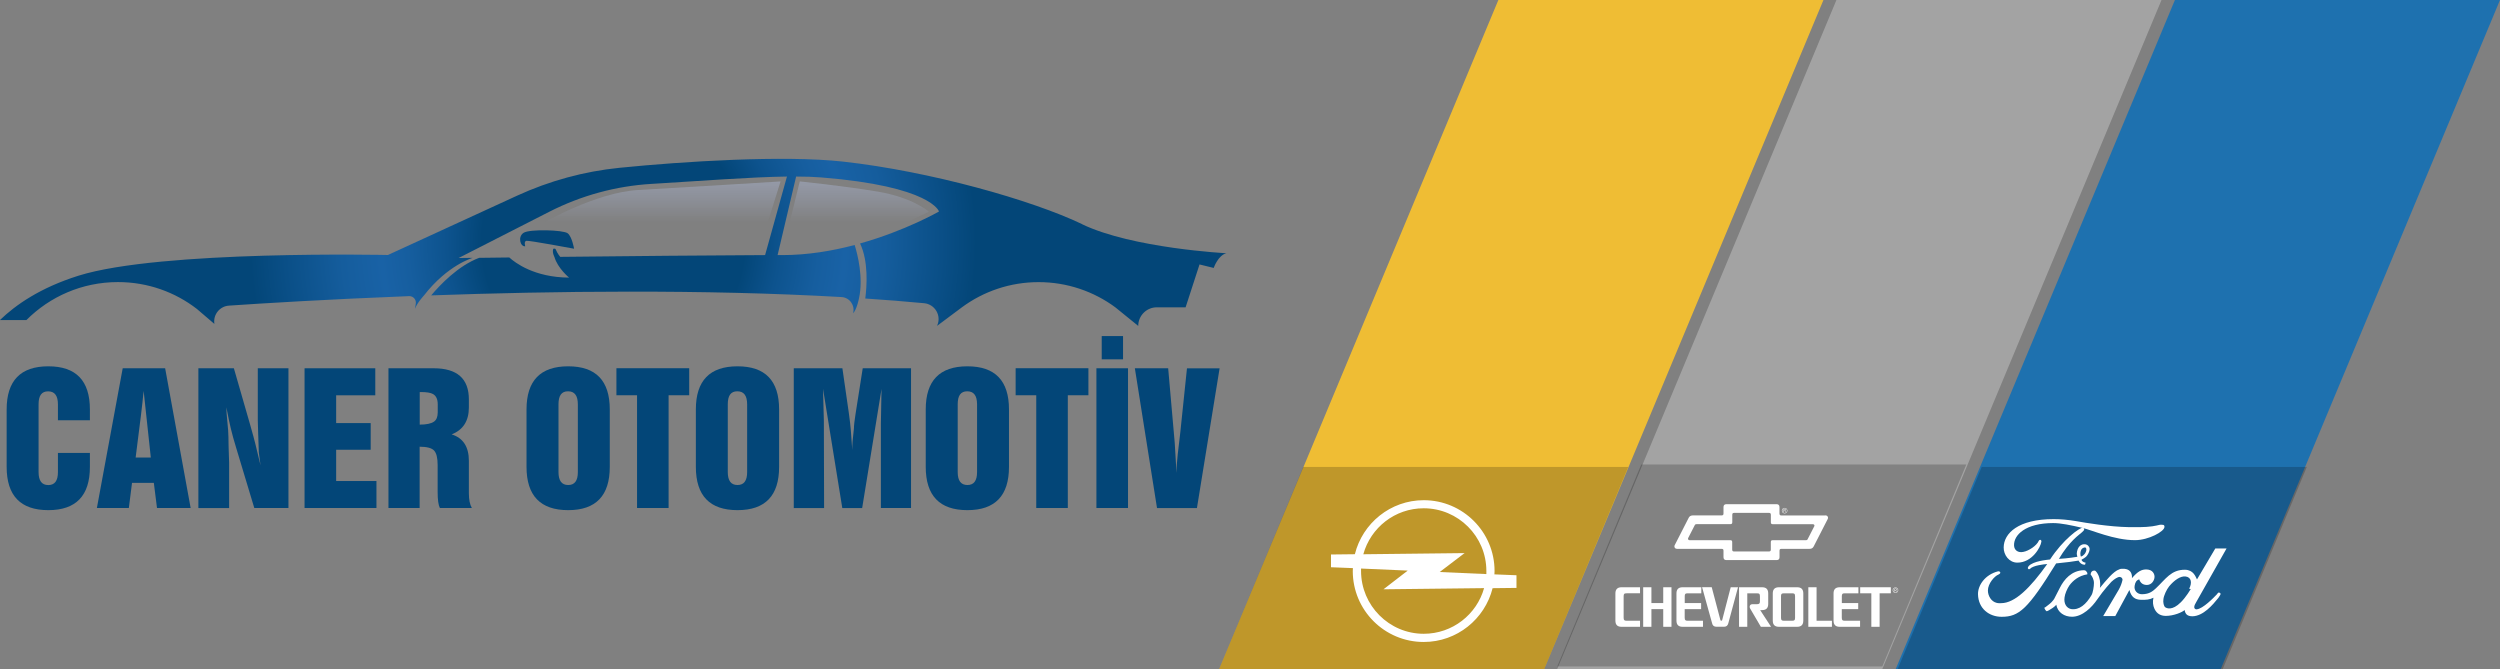 <?xml version="1.0" encoding="UTF-8"?>
<svg xmlns="http://www.w3.org/2000/svg" xmlns:xlink="http://www.w3.org/1999/xlink" id="TEXTS" viewBox="0 0 537.25 143.77">
  <rect x="0" y="0" width="537.25" height="143.77" fill="#808080" stroke="none"/>
  <defs>
    <style>
      .cls-1 {
        fill: url(#Degradado_sin_nombre_9-2);
      }

      .cls-2 {
        fill: #fff;
      }

      .cls-2, .cls-3 {
        fill-rule: evenodd;
      }

      .cls-4 {
        fill: #1e71af;
      }

      .cls-5 {
        fill: url(#radial-gradient);
      }

      .cls-6 {
        fill: #034678;
      }

      .cls-7 {
        fill: url(#Degradado_sin_nombre_9);
      }

      .cls-8 {
        fill: #a3a3a3;
      }

      .cls-3 {
        opacity: .2;
      }

      .cls-9 {
        fill: #efbd34;
      }
    </style>
    <radialGradient id="radial-gradient" cx="131.78" cy="52.09" fx="131.78" fy="52.09" r="94.05" gradientUnits="userSpaceOnUse">
      <stop offset="0" stop-color="#034678"></stop>
      <stop offset=".3" stop-color="#034678"></stop>
      <stop offset=".38" stop-color="#0d538e"></stop>
      <stop offset=".47" stop-color="#165e9f"></stop>
      <stop offset=".53" stop-color="#1962a6"></stop>
      <stop offset=".62" stop-color="#155d9d"></stop>
      <stop offset=".75" stop-color="#0a4f87"></stop>
      <stop offset=".83" stop-color="#034678"></stop>
      <stop offset="1" stop-color="#034678"></stop>
    </radialGradient>
    <linearGradient id="Degradado_sin_nombre_9" data-name="Degradado sin nombre 9" x1="142.16" y1="37.39" x2="142.16" y2="47.75" gradientUnits="userSpaceOnUse">
      <stop offset="0" stop-color="#979dad"></stop>
      <stop offset=".17" stop-color="#979dad" stop-opacity=".86"></stop>
      <stop offset=".54" stop-color="#979dad" stop-opacity=".5"></stop>
      <stop offset="1" stop-color="#979dad" stop-opacity="0"></stop>
    </linearGradient>
    <linearGradient id="Degradado_sin_nombre_9-2" data-name="Degradado sin nombre 9" x1="184.64" x2="184.64" xlink:href="#Degradado_sin_nombre_9"></linearGradient>
  </defs>
  <g>
    <path class="cls-6" d="M112.88,52.94s-.35-1.08.24-1.19c.58-.11,10.25,1.7,10.25,1.7,0,0-.43-2.59-1.38-3.32-.95-.73-8.14-.93-9.45-.11-1.32.82-.76,3.04.35,2.91Z"></path>
    <path class="cls-5" d="M232.6,48.19c-10.82-5.18-32.69-11.39-51.51-13.47-12.65-1.39-34.13-.05-47.95,1.34-7.64.77-15.1,2.81-22.08,6.02l-27.7,12.72s-48.86-1.08-66.47,4.44c-8.26,2.59-13.58,6.32-16.91,9.55h5.69c5.03-5.05,11.99-8.17,19.68-8.17,6.39,0,12.28,2.15,16.97,5.78l3.74,3.2v-.1c-.25-1.94,1.19-3.69,3.15-3.82,7.02-.48,21.05-1.35,38.72-2.04.88-.03,1.57.76,1.42,1.63-.11.62-.15,1.08-.15,1.08.43-1.27,1.89-2.83,1.89-2.83,5.13-6.61,10.51-8.11,10.51-8.11-1.94.02-3.05.04-3.05.04l19.51-9.95c6.83-3.48,14.3-5.53,21.95-5.98,10.89-.65,21.14-1.47,29.11-1.58l-4.7,16.88c-10.93.04-29.42.22-44.03.38-.54-.65-.88-1.38-.95-1.58-.11-.32-.55-.15-.55-.15-.26.83.26,1.75.26,1.75.69,2.42,3.14,4.44,3.14,4.44-7.49-.05-11.61-3.21-12.84-4.33-2.54.03-4.73.05-6.48.08-4.53,1.7-8.46,5.87-10.31,8.07,25.87-.92,58.44-1.35,88.19.36,1.74.1,2.94,1.78,2.48,3.46v.03c.81-.82,1.28-3.26,1.28-3.26.95-4.41-.29-9.32-.94-11.42-4.76,1.26-10.09,2.17-15.54,2.17-.33,0-.67,0-1.02,0l3.98-16.88c1.97,0,3.78.06,5.39.19,23.73,1.9,25.31,7.32,25.31,7.32,0,0-7.1,4.1-16.96,6.87,1.82,3.81,1.47,9.13,1.12,11.83,4.3.29,8.53.62,12.65,1.01,2.33.22,3.77,2.68,2.8,4.8-.02.05-.04.08-.04.08l5.4-4.03c4.6-3.38,10.29-5.38,16.44-5.38s11.87,2.01,16.48,5.41l4.93,4c0-2.21,1.79-4,4-4h6.18l2.99-9.21,3.05.75s.92-2.7,2.71-3.16c0,0-20.14-1.04-30.97-6.22Z"></path>
    <path class="cls-7" d="M116.58,48.02s11.39-6.68,20.6-7.19c9.21-.52,30.56-1.84,30.56-1.84l-2.82,9.04h-48.34Z"></path>
    <path class="cls-1" d="M171.87,38.99l-2.23,9.04h24.69l5.29-2.53s-3.4-3.05-10.99-4.32c-7.6-1.27-16.76-2.19-16.76-2.19Z"></path>
    <g>
      <path class="cls-6" d="M19.32,100.33c0,6.2-2.98,9.3-8.94,9.3s-8.95-3.1-8.95-9.3v-12.34c0-6.18,2.98-9.27,8.95-9.27s8.94,3.09,8.94,9.27v2.33h-6.87v-3.42c0-1.87-.7-2.8-2.11-2.8s-2.05.93-2.05,2.8v14.56c0,1.86.7,2.78,2.09,2.78s2.07-.93,2.07-2.78v-4.12h6.87v3Z"></path>
      <path class="cls-6" d="M20.82,109.17l5.55-30.03h9.12l5.48,30.03h-7.23l-.68-5.4h-4.69l-.68,5.4h-6.87ZM29.15,98.33h3.26l-1.54-14.32-.26,2.51-.31,2.67-1.15,9.14Z"></path>
      <path class="cls-6" d="M42.63,109.17v-30.03h7.63l3.51,12.18c.15.5.38,1.35.71,2.55.1.38.24.92.42,1.61.1.38.32,1.3.66,2.76.19.79.33,1.38.43,1.77l-.37-2.8s-.05-1.48-.15-4.38c-.05-1.22-.07-2.07-.07-2.56v-11.13h6.59v30.03h-7.34l-3.89-12.91c-.48-1.56-.87-2.96-1.16-4.19-.24-1-.56-2.51-.95-4.54,0,.71.07,1.77.22,3.18s.22,2.47.22,3.18c0,.81.01,1.53.04,2.16l.11,3.39v9.74h-6.59Z"></path>
      <path class="cls-6" d="M65.45,109.17v-30.03h15.2v5.81h-8.41v5.97h7.42v5.73h-7.42v6.72h8.66v5.8h-15.46Z"></path>
      <path class="cls-6" d="M83.48,109.17v-30.03h9.72c5.04,0,7.56,2.23,7.56,6.7v1.72c0,2.89-1.23,4.82-3.7,5.79,2.47.77,3.7,2.67,3.7,5.69v6.94c0,1.39.21,2.45.64,3.19h-6.87c-.32-.61-.48-1.76-.48-3.44v-5.79c0-1.55-.26-2.59-.78-3.13s-1.55-.81-3.09-.81v13.17h-6.72ZM90.2,91.25c1.42,0,2.44-.21,3.06-.64.54-.37.81-1.04.81-2.01v-1.7c0-1.1-.34-1.84-1.03-2.23-.5-.28-1.36-.42-2.58-.42h-.26v7.01Z"></path>
      <path class="cls-6" d="M113.15,87.99c0-6.18,2.98-9.27,8.95-9.27s8.94,3.09,8.94,9.27v12.34c0,6.2-2.98,9.3-8.94,9.3s-8.95-3.1-8.95-9.3v-12.34ZM120.02,86.89v14.56c0,1.86.7,2.78,2.09,2.78s2.07-.93,2.07-2.78v-14.56c0-1.87-.7-2.8-2.11-2.8s-2.05.93-2.05,2.8Z"></path>
      <path class="cls-6" d="M136.9,109.17v-24.23h-4.43v-5.81h15.64v5.81h-4.43v24.23h-6.78Z"></path>
      <path class="cls-6" d="M149.54,87.99c0-6.18,2.98-9.27,8.95-9.27s8.94,3.09,8.94,9.27v12.34c0,6.2-2.98,9.3-8.94,9.3s-8.95-3.1-8.95-9.3v-12.34ZM156.4,86.89v14.56c0,1.86.7,2.78,2.09,2.78s2.07-.93,2.07-2.78v-14.56c0-1.87-.7-2.8-2.11-2.8s-2.05.93-2.05,2.8Z"></path>
      <path class="cls-6" d="M170.58,109.17v-30.03h10.45l1.37,9.52c.22,1.54.36,2.8.44,3.77l.31,4.29c0-.61.02-1.24.07-1.89.01-.16.11-1.09.29-2.78,0-.6.12-1.64.35-3.11l1.54-9.8h10.38v30.03h-6.48v-18.09c0-.83.02-2.08.07-3.75.05-1.67.07-2.92.07-3.75l-4.16,25.6h-4.27l-4.14-25.62.18,6.94.05,18.68h-6.54Z"></path>
      <path class="cls-6" d="M198.94,87.99c0-6.18,2.98-9.27,8.95-9.27s8.94,3.09,8.94,9.27v12.34c0,6.2-2.98,9.3-8.94,9.3s-8.95-3.1-8.95-9.3v-12.34ZM205.81,86.89v14.56c0,1.86.7,2.78,2.09,2.78s2.07-.93,2.07-2.78v-14.56c0-1.87-.7-2.8-2.11-2.8s-2.05.93-2.05,2.8Z"></path>
      <path class="cls-6" d="M222.69,109.17v-24.23h-4.43v-5.81h15.64v5.81h-4.43v24.23h-6.78Z"></path>
      <path class="cls-6" d="M235.62,109.17v-30.03h6.79v30.03h-6.79ZM236.76,77.22v-5h4.58v5h-4.58Z"></path>
      <path class="cls-6" d="M248.64,109.17l-4.76-30.03h7.16l1.41,16.04.38,6.45c0-1.09.09-2.44.27-4.06.13-1.07.32-2.69.57-4.85l.13-1.28,1.28-12.29h7.01l-4.87,30.03h-8.59Z"></path>
    </g>
  </g>
  <polygon class="cls-9" points="391.86 0 322 0 262 143.77 331.86 143.77 391.86 0"></polygon>
  <polygon class="cls-8" points="464.51 0 394.65 0 334.65 143.77 404.51 143.77 464.51 0"></polygon>
  <polygon class="cls-4" points="537.25 0 467.39 0 407.39 143.77 477.25 143.77 537.25 0"></polygon>
  <polygon class="cls-3" points="262 143.77 280.06 100.35 349.91 100.35 331.86 143.77 262 143.77"></polygon>
  <polygon class="cls-3" points="334.65 143.23 352.71 99.81 422.57 99.81 404.51 143.23 334.65 143.23"></polygon>
  <polygon class="cls-3" points="407.81 143.77 425.87 100.35 495.73 100.35 477.67 143.77 407.81 143.77"></polygon>
  <path class="cls-2" d="M292.49,122.17v.53c0,7.43,6.04,13.5,13.47,13.5,6.18,0,11.39-4.16,12.97-9.81l-21.62.25,5.21-4.02-10.03-.44h0ZM292.98,119.1c1.58-5.71,6.79-9.87,12.97-9.87,7.43,0,13.47,6.04,13.47,13.47v.67l-10.03-.44,5.35-4.07-21.76.25h0ZM290.74,122.09l-4.71-.19v-2.74l5.13-.06c1.64-6.65,7.65-11.61,14.8-11.61,8.4,0,15.22,6.82,15.22,15.22,0,.25,0,.47-.03.72l4.74.19v2.72l-5.13.06c-1.66,6.62-7.65,11.56-14.8,11.56-8.43,0-15.25-6.82-15.25-15.25,0-.19,0-.39.03-.61h0Z"></path>
  <g>
    <polygon class="cls-2" points="357.43 129.6 354.89 129.6 354.89 126.2 353.12 126.2 353.12 134.7 354.89 134.7 354.89 130.9 357.43 130.9 357.43 134.7 359.2 134.7 359.2 126.2 357.43 126.2 357.43 129.6 357.43 129.6"></polygon>
    <polygon class="cls-2" points="399.75 126.2 399.75 127.5 402.15 127.5 402.15 134.7 403.93 134.7 403.93 127.5 406.34 127.5 406.34 126.2 399.75 126.2 399.75 126.2"></polygon>
    <polygon class="cls-2" points="390.38 126.2 388.61 126.2 388.61 134.7 393.68 134.7 393.68 133.4 390.38 133.4 390.38 126.2 390.38 126.2"></polygon>
    <path class="cls-2" d="M370.09,133.28c-.03.09-.09.11-.18.11s-.16-.03-.19-.12l-1.87-7.08h-2.07l2.15,7.75c.1.51.44.75.93.75h1.64c.48,0,.79-.25.91-.73l2.09-7.76h-1.57l-1.84,7.08h0Z"></path>
    <path class="cls-2" d="M347.15,127.53v5.84c0,.95.48,1.33,1.32,1.33h3.97v-1.3h-2.87c-.49,0-.65-.12-.65-.65v-4.6c0-.51.12-.65.65-.65h2.87s0-1.3,0-1.3h-3.96c-.91,0-1.33.47-1.33,1.33h0Z"></path>
    <path class="cls-2" d="M362.04,132.75v-1.85h3.53v-1.3h-3.52v-1.45c0-.49.11-.65.65-.65h2.91s0-1.3,0-1.3h-4.01c-.92,0-1.33.46-1.33,1.33v5.84c0,.9.44,1.33,1.32,1.33h4.38v-1.3h-3.28c-.49,0-.65-.11-.65-.65h0Z"></path>
    <path class="cls-2" d="M378.67,131.11c.82,0,1.32-.37,1.32-1.33v-2.25c0-.89-.42-1.33-1.33-1.33h-4.94s0,8.5,0,8.5h1.77v-7.2h2.07c.55,0,.65.16.65.65v1.04c0,.5-.14.65-.65.65h-.97c-.38,0-.59.23-.59.59,0,.18.09.32.17.45l2.24,3.82h2.19l-2.34-3.59h.4Z"></path>
    <path class="cls-2" d="M386.21,126.2h-3.91c-.94,0-1.33.48-1.33,1.33v5.84c0,.96.51,1.33,1.32,1.33h1.96s1.95,0,1.95,0c.85,0,1.33-.4,1.33-1.33v-5.84c0-.87-.41-1.33-1.33-1.33h0ZM385.11,133.4h-1.72c-.51,0-.65-.14-.65-.65v-4.6c0-.44.06-.65.65-.65h1.72c.46,0,.65.08.65.65v4.6c0,.55-.17.65-.65.65h0Z"></path>
    <path class="cls-2" d="M395.8,132.75v-1.85h3.53v-1.3h-3.52v-1.45c0-.49.11-.65.65-.65h2.91s0-1.3,0-1.3h-4.01c-.92,0-1.33.46-1.33,1.33v5.84c0,.9.44,1.33,1.32,1.33h4.38v-1.3h-3.28c-.49,0-.65-.11-.65-.65h0Z"></path>
    <path class="cls-2" d="M392.26,110.77h-9.45c-.24,0-.4-.07-.4-.4v-1.4c0-.4-.22-.62-.61-.62h-10.81c-.4,0-.61.23-.61.61v1.4c0,.3-.14.4-.4.4h-6.19c-.47,0-.75.23-.89.52l-3.01,5.89c-.04.07-.06.16-.06.25,0,.23.15.53.57.53h9.58c.3,0,.4.13.4.4v1.4c0,.42.24.61.61.61h5.41s5.41,0,5.41,0c.37,0,.61-.18.61-.61v-1.4c0-.29.12-.4.4-.4h6.01c.41,0,.71-.11.92-.5l2.98-5.82c.07-.13.11-.2.11-.35,0-.4-.34-.53-.57-.53h0ZM389.88,113.11l-1.44,2.81c-.09.16-.25.17-.36.17h-7.13c-.3,0-.4.13-.4.4v1.62c0,.27-.12.4-.41.4h-7.49c-.25,0-.4-.09-.4-.4v-1.62c0-.3-.14-.4-.4-.4h-8.74c-.21,0-.36-.14-.36-.32,0-.05.01-.11.04-.15l1.44-2.81c.06-.1.15-.17.36-.17h7.27c.25,0,.41-.1.41-.4v-1.62c0-.29.12-.4.4-.4h7.49c.27,0,.4.12.4.41v1.62c0,.28.13.4.41.4h8.6c.27,0,.36.18.36.32,0,.05-.01.11-.04.15h0Z"></path>
    <path class="cls-2" d="M383.82,109.59c0-.14-.12-.18-.24-.18h-.29v.66h.09v-.29h.13l.19.29h.1l-.2-.3c.12,0,.21-.06.21-.19h0ZM383.56,109.71h-.17v-.21h.18c.07,0,.16,0,.16.09,0,.07-.03.12-.16.12h0Z"></path>
    <path class="cls-2" d="M383.52,109.15c-.33,0-.6.27-.6.59s.26.59.6.59h0c.33,0,.59-.26.59-.59s-.26-.59-.59-.59h0ZM383.52,110.24h0c-.28,0-.5-.23-.5-.5s.22-.5.5-.5.5.22.5.5-.22.5-.5.5h0Z"></path>
    <path class="cls-2" d="M407.65,126.67c0-.14-.12-.18-.24-.18h-.29v.66h.09v-.29h.13l.19.29h.1l-.2-.3c.12,0,.21-.06.21-.19h0ZM407.39,126.79h-.17v-.21h.18c.07,0,.16,0,.16.09,0,.07-.03.12-.17.12h0Z"></path>
    <path class="cls-2" d="M407.34,126.24c-.33,0-.6.27-.6.59s.26.59.6.59h0c.33,0,.59-.26.59-.59s-.26-.59-.59-.59h0ZM407.34,127.33h0c-.28,0-.5-.23-.5-.5s.22-.5.5-.5.5.22.5.5-.22.5-.5.5h0Z"></path>
  </g>
  <g id="Layer_5" data-name="Layer 5">
    <g>
      <path class="cls-2" d="M465.14,113.24c0,.98-3.42,2.84-6.33,2.84-4.53,0-9.23-2.17-11.4-2.66-2.36-.55-4.5-1.01-6.18-1.01-5.9,0-8.53,2.53-8.41,4.86.06.95.82,1.56,1.95,1.34,1.22-.21,2.94-1.37,3.36-2.39.09-.21.34-.24.43-.18.18.15.13.37.13.37-.15,1.19-1.99,4.5-5.16,4.5-1.77,0-2.97-1.65-2.94-3.27.03-3.03,3.12-6.08,10.73-6.08,1.44,0,3.06.13,4.83.43,2.05.37,7.16,1.22,11.31,1.29,1.53,0,3.48.06,5.08-.18,1.68-.27,1.31-.34,1.99-.34.61,0,.61.23.61.48h0Z"></path>
      <path class="cls-2" d="M476.82,127.33c-.13,0-.34.27-.45.43-.58.61-3,3.12-4.31,3.18.27,0-.45.15-.52-.43-.03-.37.27-.82.4-1.07l6.55-11.58h-2.42l-3.94,6.66c-.31-.61-.76-2.05-2.57-2.08-3-.03-4.16,2.02-6.24,3.97-.61.55-1.34,1.29-3.03,1.29-.98,0-1.74-.79-1.56-1.81.13-.79.4-1.19.98-1.4.27.79.79,1.22,1.68,1.22,1.01-.03,1.59-.95,1.62-1.74,0-.68-.43-1.53-1.65-1.59-1.13-.06-1.99.45-3.21,1.87,0,0,.31-2.08-1.99-2.02-.24,0-.49,0-.73.13-1.26.4-2.87,2.42-4.16,3.97.06-.31.06-.61.06-.92,0-.89-.34-2.05-.95-2.66-.13-.13-.24-.13-.37-.13-.4,0-.73.34-.73.86.31.31.71,1.07.71,1.81s-.21,2.08-.52,2.6c-1.16,1.99-2.63,3.27-4.4,3-.95-.21-1.59-1.13-1.4-2.5.09-.79.58-1.9,1.04-2.57.76-1.04,2.02-2.11,3.85-2.39,0,0,.09-.37-.15-.55-.09-.15-.21-.34-.64-.34-2.6.09-4.19,1.95-5.11,3.79-.34.64-.82,1.56-1.1,2.14,0,0-.24.68-1.37,1.53-.58.45-.76.61-.86.58.03.21.18.52.45.76.09.06.4-.13.52-.18,1.44-.82,1.59-1.22,1.59-1.22.31,1.71,1.77,2.6,3.39,2.6,2.23,0,4.28-2.02,5.47-3.79,1.26-1.87,2.97-3.7,2.97-3.7.68-.64,1.37-1.07,1.81-1.07.4.03.68.37.58.73-.15.64-.37,1.26-.79,2.02l-3.34,5.66h2.6c1.5-2.81,1.56-2.9,3.03-5.6.4,1.5,1.19,2.08,2.48,2.11,1.1.03,1.87-.03,2.69-.45-.21.86-.09,1.71.18,2.29.31.71.92,1.59,2.42,1.62,1.81,0,3.58-.79,4.1-1.26.15.89.58,1.34,1.71,1.34,2.29-.06,4.31-2.42,5.53-3.94.21-.27.49-.73.49-.86,0-.17-.24-.3-.37-.3ZM470.79,126.6s-1.03,1.74-2.11,2.81c-1.9,1.92-3.12,1.29-3.39,1.07-.27-.21-.49-.98-.37-1.74.09-.76.68-2.05,1.22-2.72,1.1-1.34,2.45-2.26,3.52-2.14,1.31.15,1.44,1.44.79,2.63l.34.08Z"></path>
      <path class="cls-2" d="M449.06,118.01c0-.49-.37-.95-.92-1.04-.98-.15-1.74.64-1.84,1.95,0,.34.13.73.13.73,0,0-2.14.37-3.97.45,2.26-3.82,4.34-5.16,4.95-5.71.13-.09.43-.43.45-.49.13-.31-.15-.49-.27-.49-.73-.03-4.28,2.6-7.03,6.82-.71.09-3.64.34-4.61,1.44-.1.13-.18.34-.18.4.06.24.24.37.52.15.61-.71,3.08-.98,3.66-1.01-3.61,5.08-6.94,8.41-9.9,8.41-.31,0-.61.03-.95-.06-1.19-.27-1.9-1.53-1.9-2.66,0-1.5,1.44-3.12,2.26-3.42.27-.13.4-.27.4-.4,0-.18-.13-.31-.45-.31-2.84.71-4.37,3.03-4.34,4.92.06,3.12,2.42,4.86,5.08,4.86,3.73,0,5.63-1.62,11.71-11.47,2.42-.24,3.61-.4,4.83-.61,0,0,.37.89,1.29.89.15.03.13-.13.21-.45-.4-.03-.86-.31-.86-.64.37-.18.68-.4.95-.61.39-.38.78-1.14.78-1.66ZM447.16,119.59c-.09-.37-.15-.71,0-1.19.13-.45.4-.68.86-.76.21-.03.31.18.34.37.06.37-.24.92-.43,1.1-.46.52-.77.48-.77.48Z"></path>
    </g>
  </g>
</svg>
